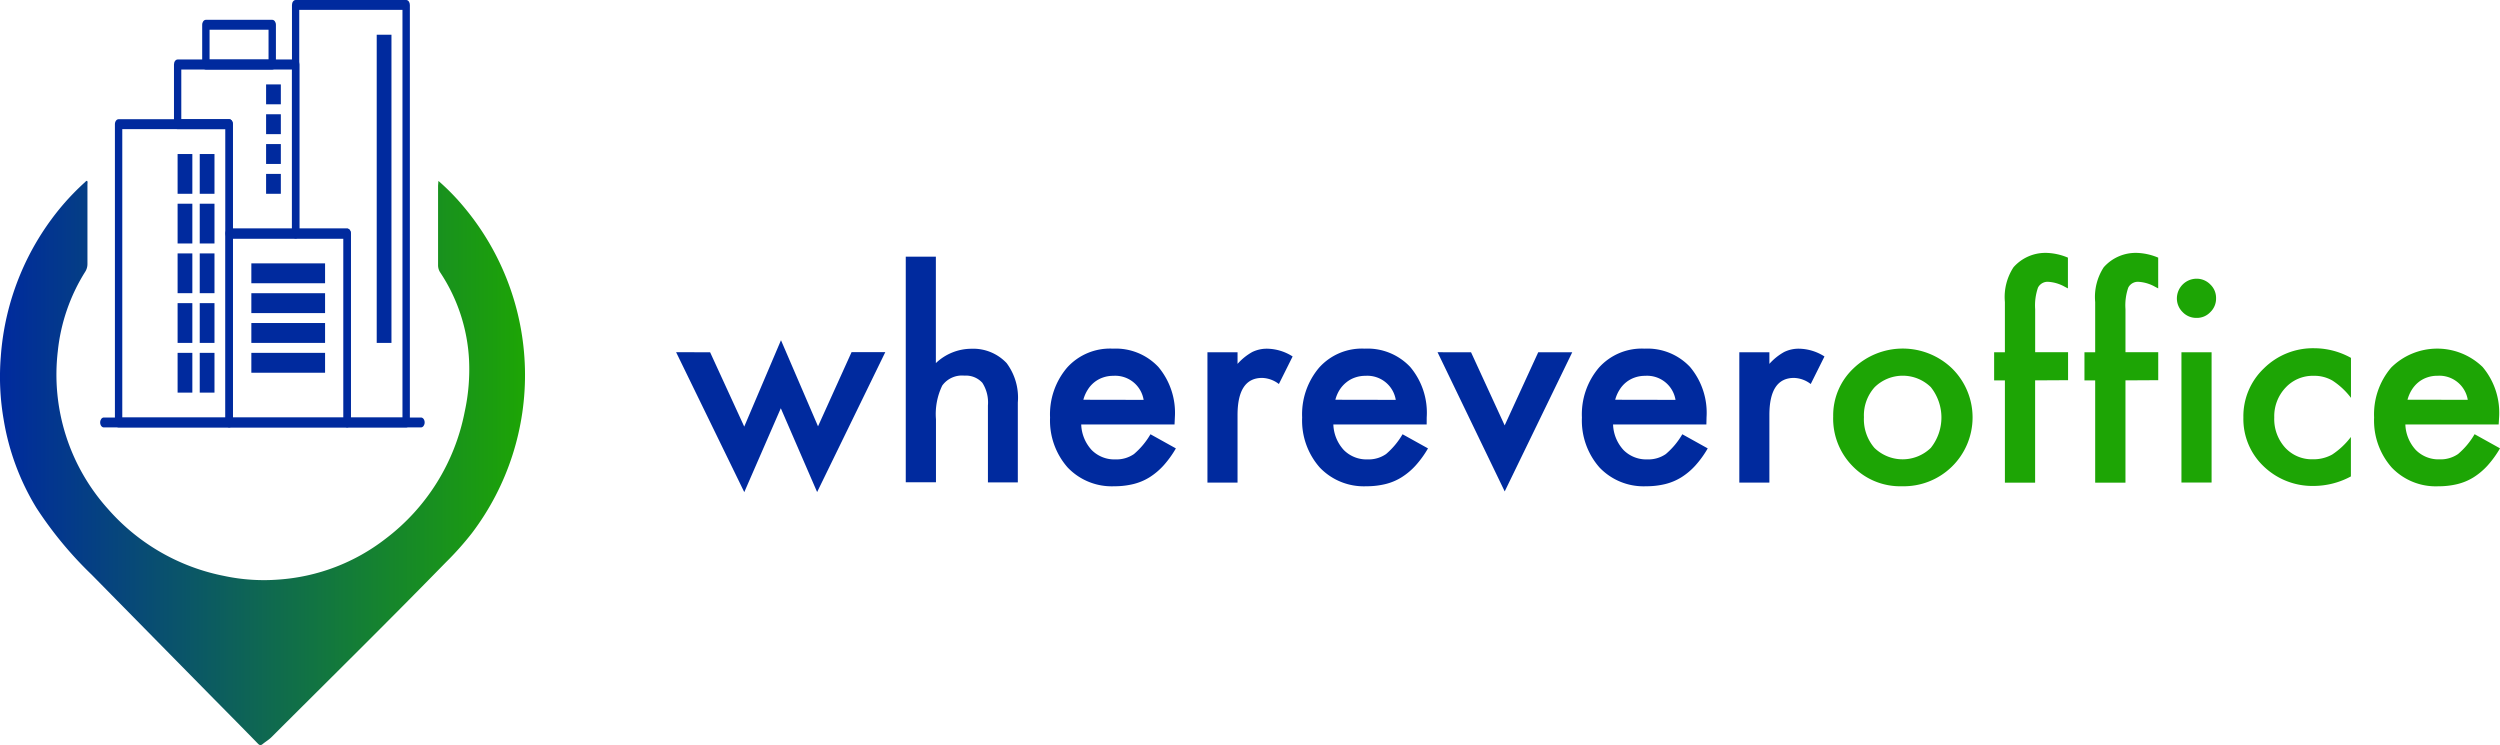 <svg xmlns="http://www.w3.org/2000/svg" xmlns:xlink="http://www.w3.org/1999/xlink" width="286.676" height="85.44" viewBox="0 0 286.676 85.44"><defs><linearGradient id="linear-gradient" y1="0.226" x2="1" y2="0.226" gradientUnits="objectBoundingBox"><stop offset="0" stop-color="#002a9e"></stop><stop offset="1" stop-color="#1da505"></stop></linearGradient></defs><g id="_4-wo" data-name="4-wo" transform="translate(18.26 -18.593)"><g id="Raggruppa_433" data-name="Raggruppa 433" transform="translate(59.269 47.598)"><path id="Tracciato_516" data-name="Tracciato 516" d="M362,370.243l3.913,8.526,4.214-9.909,4.247,9.876,3.847-8.51h3.868l-7.818,16.048-4.164-9.612-4.189,9.621L358.1,370.234Z" transform="translate(-358.1 -358.853)" fill="#002a9e"></path><path id="Tracciato_517" data-name="Tracciato 517" d="M422.1,345.57h3.452v12.209a5.921,5.921,0,0,1,4.065-1.646,5.254,5.254,0,0,1,4.049,1.646,6.628,6.628,0,0,1,1.284,4.526v9.156h-3.428v-8.822a4.181,4.181,0,0,0-.638-2.6,2.539,2.539,0,0,0-2.057-.823,2.791,2.791,0,0,0-2.543,1.136,7.5,7.5,0,0,0-.72,3.868v7.222H422.1Z" transform="translate(-395.765 -345.146)" fill="#002a9e"></path><path id="Tracciato_518" data-name="Tracciato 518" d="M476.584,379.9h-10.7a4.555,4.555,0,0,0,1.2,2.93,3.654,3.654,0,0,0,2.712,1.074,3.543,3.543,0,0,0,2.136-.613,8.734,8.734,0,0,0,1.893-2.271l2.913,1.621a11.608,11.608,0,0,1-1.424,1.971,7.766,7.766,0,0,1-1.609,1.35,6.365,6.365,0,0,1-1.86.774,9.089,9.089,0,0,1-2.16.247,6.974,6.974,0,0,1-5.349-2.144,8.14,8.14,0,0,1-2.025-5.74,8.261,8.261,0,0,1,1.963-5.732,6.627,6.627,0,0,1,5.246-2.164,6.7,6.7,0,0,1,5.209,2.1,8.173,8.173,0,0,1,1.893,5.781Zm-3.543-2.823a3.3,3.3,0,0,0-3.481-2.757,3.516,3.516,0,0,0-1.181.193,3.292,3.292,0,0,0-1,.551,3.379,3.379,0,0,0-.757.864,4.048,4.048,0,0,0-.494,1.136Z" transform="translate(-419.429 -360.229)" fill="#002a9e"></path><path id="Tracciato_519" data-name="Tracciato 519" d="M506.17,371.635h3.452v1.333a6.48,6.48,0,0,1,1.687-1.362,3.81,3.81,0,0,1,1.782-.379,5.568,5.568,0,0,1,2.847.889l-1.576,3.16a3.292,3.292,0,0,0-1.922-.7q-2.815,0-2.819,4.259v7.744H506.17Z" transform="translate(-445.241 -360.245)" fill="#002a9e"></path><path id="Tracciato_520" data-name="Tracciato 520" d="M546.839,379.9h-10.7a4.555,4.555,0,0,0,1.2,2.93,3.658,3.658,0,0,0,2.716,1.074,3.527,3.527,0,0,0,2.127-.613,8.8,8.8,0,0,0,1.893-2.271l2.917,1.621a11.629,11.629,0,0,1-1.428,1.971,7.684,7.684,0,0,1-1.613,1.35,6.293,6.293,0,0,1-1.856.774,9.09,9.09,0,0,1-2.16.247,6.973,6.973,0,0,1-5.349-2.144,8.14,8.14,0,0,1-2.025-5.74,8.273,8.273,0,0,1,1.959-5.732,6.586,6.586,0,0,1,5.218-2.164,6.714,6.714,0,0,1,5.214,2.1,8.148,8.148,0,0,1,1.893,5.781Zm-3.543-2.823a3.3,3.3,0,0,0-3.481-2.757,3.485,3.485,0,0,0-1.181.193,3.234,3.234,0,0,0-1,.551,3.541,3.541,0,0,0-.778.864,4.027,4.027,0,0,0-.486,1.136Z" transform="translate(-460.772 -360.229)" fill="#002a9e"></path><path id="Tracciato_521" data-name="Tracciato 521" d="M574.133,372.214l3.856,8.386,3.848-8.386h3.9l-7.744,15.957-7.7-15.962Z" transform="translate(-482.977 -360.824)" fill="#002a9e"></path><path id="Tracciato_522" data-name="Tracciato 522" d="M624.8,379.9h-10.7a4.555,4.555,0,0,0,1.2,2.93,3.667,3.667,0,0,0,2.716,1.074,3.53,3.53,0,0,0,2.132-.613,8.727,8.727,0,0,0,1.893-2.271l2.913,1.621a11.375,11.375,0,0,1-1.424,1.971,7.66,7.66,0,0,1-1.609,1.35,6.381,6.381,0,0,1-1.856.774,9.127,9.127,0,0,1-2.164.247,6.974,6.974,0,0,1-5.349-2.144,8.14,8.14,0,0,1-2.024-5.74,8.262,8.262,0,0,1,1.963-5.732,6.6,6.6,0,0,1,5.226-2.164,6.7,6.7,0,0,1,5.209,2.1,8.173,8.173,0,0,1,1.893,5.781Zm-3.539-2.823a3.3,3.3,0,0,0-3.485-2.757,3.517,3.517,0,0,0-1.181.193,3.292,3.292,0,0,0-1,.551,3.38,3.38,0,0,0-.757.864,4.055,4.055,0,0,0-.494,1.136Z" transform="translate(-506.658 -360.229)" fill="#002a9e"></path><path id="Tracciato_523" data-name="Tracciato 523" d="M654.39,371.634h3.448v1.333a6.43,6.43,0,0,1,1.691-1.362,3.781,3.781,0,0,1,1.778-.379,5.567,5.567,0,0,1,2.848.889l-1.576,3.16a3.292,3.292,0,0,0-1.918-.7q-2.823,0-2.823,4.259v7.744H654.39Z" transform="translate(-532.471 -360.244)" fill="#002a9e"></path><path id="Tracciato_524" data-name="Tracciato 524" d="M680.544,378.974a7.407,7.407,0,0,1,2.317-5.506,8.16,8.16,0,0,1,11.316,0,7.892,7.892,0,0,1-5.72,13.509,7.6,7.6,0,0,1-5.67-2.288A7.753,7.753,0,0,1,680.544,378.974Zm3.526.062a5.031,5.031,0,0,0,1.2,3.539,4.642,4.642,0,0,0,6.469,0,5.592,5.592,0,0,0,0-6.962,4.6,4.6,0,0,0-6.436,0,4.822,4.822,0,0,0-1.235,3.424Z" transform="translate(-547.86 -360.223)" fill="#1da505"></path><path id="Tracciato_525" data-name="Tracciato 525" d="M730.1,359.152v11.732h-3.465V359.152H725.4V355.93h1.234v-5.761a6.232,6.232,0,0,1,.984-3.983,4.875,4.875,0,0,1,3.926-1.646,6.822,6.822,0,0,1,2.317.539v3.526l-.358-.185a4.382,4.382,0,0,0-1.839-.564,1.235,1.235,0,0,0-1.234.658,6.231,6.231,0,0,0-.325,2.469v4.938h3.773v3.21Z" transform="translate(-574.261 -344.54)" fill="#1da505"></path><path id="Tracciato_526" data-name="Tracciato 526" d="M755.273,359.152v11.732H751.8V359.152H750.57V355.93H751.8v-5.761a6.252,6.252,0,0,1,.979-3.983,4.887,4.887,0,0,1,3.93-1.646,6.821,6.821,0,0,1,2.317.539v3.526l-.358-.185a4.367,4.367,0,0,0-1.839-.564,1.234,1.234,0,0,0-1.234.658,6.2,6.2,0,0,0-.321,2.469v4.938h3.757v3.21Z" transform="translate(-589.074 -344.54)" fill="#1da505"></path><path id="Tracciato_527" data-name="Tracciato 527" d="M776.329,353.946a2.267,2.267,0,0,1,2.234-2.226,2.177,2.177,0,0,1,1.6.663,2.111,2.111,0,0,1,.658,1.576,2.148,2.148,0,0,1-.658,1.592,2.1,2.1,0,0,1-1.58.662,2.148,2.148,0,0,1-1.592-.662A2.181,2.181,0,0,1,776.329,353.946Zm3.979,6.209v14.933h-3.457V360.155Z" transform="translate(-604.233 -348.765)" fill="#1da505"></path><path id="Tracciato_528" data-name="Tracciato 528" d="M807.2,372.206v4.584a8.4,8.4,0,0,0-2.115-1.975,4.114,4.114,0,0,0-2.16-.551,4.242,4.242,0,0,0-3.234,1.366,4.77,4.77,0,0,0-1.288,3.407,4.881,4.881,0,0,0,1.235,3.448,4.152,4.152,0,0,0,3.205,1.35,4.411,4.411,0,0,0,2.189-.535,8.639,8.639,0,0,0,2.16-2.025V385.8a9.053,9.053,0,0,1-4.2,1.091,8.057,8.057,0,0,1-5.8-2.243,7.477,7.477,0,0,1-2.329-5.6,7.571,7.571,0,0,1,2.362-5.646,7.991,7.991,0,0,1,5.794-2.3A8.678,8.678,0,0,1,807.2,372.206Z" transform="translate(-615.142 -360.174)" fill="#1da505"></path><path id="Tracciato_529" data-name="Tracciato 529" d="M845.573,379.9h-10.7a4.555,4.555,0,0,0,1.2,2.93,3.658,3.658,0,0,0,2.716,1.074,3.538,3.538,0,0,0,2.131-.613,8.728,8.728,0,0,0,1.893-2.271l2.913,1.621a11.713,11.713,0,0,1-1.432,1.979,7.761,7.761,0,0,1-1.609,1.35,6.384,6.384,0,0,1-1.856.774,9.119,9.119,0,0,1-2.165.247,6.973,6.973,0,0,1-5.349-2.144,8.139,8.139,0,0,1-2.025-5.74,8.261,8.261,0,0,1,1.963-5.732,7.492,7.492,0,0,1,10.476-.066,8.148,8.148,0,0,1,1.893,5.781Zm-3.543-2.823a3.3,3.3,0,0,0-3.481-2.757,3.486,3.486,0,0,0-1.181.193,3.293,3.293,0,0,0-1,.551,3.539,3.539,0,0,0-.757.864,4.163,4.163,0,0,0-.49,1.136Z" transform="translate(-636.579 -360.235)" fill="#1da505"></path></g><g id="Raggruppa_435" data-name="Raggruppa 435" transform="translate(-18.26 18.593)"><g id="gCzkId.tif" transform="translate(0 20.744)"><path id="Tracciato_530" data-name="Tracciato 530" d="M184.9,317.83a25.866,25.866,0,0,1,2.928,3,30.01,30.01,0,0,1,.919,37.381,34.952,34.952,0,0,1-3,3.363c-6.588,6.749-13.314,13.376-19.99,20.041-.3.3-.673.512-1,.783-.223.187-.366.165-.564-.048-1.662-1.705-3.338-3.4-5.01-5.091l-14.046-14.273a43.678,43.678,0,0,1-6.35-7.686,28.1,28.1,0,0,1-3.744-10.116,28.715,28.715,0,0,1-.326-7.2,30.119,30.119,0,0,1,7.144-17.435,28.661,28.661,0,0,1,2.5-2.562c.073-.066.128-.165.253-.165.088.128.04.278.04.414v9.116a1.647,1.647,0,0,1-.26.9,21.227,21.227,0,0,0-3.14,9.109A23.033,23.033,0,0,0,147,355.441a23.786,23.786,0,0,0,13.318,7.686,21.873,21.873,0,0,0,6.309.414,22.548,22.548,0,0,0,12.191-4.659,23.977,23.977,0,0,0,9.095-14.581,22.745,22.745,0,0,0,.5-5.914,19.935,19.935,0,0,0-3.294-10.039,1.493,1.493,0,0,1-.26-.856q0-4.564,0-9.116Z" transform="translate(-134.626 -317.83)" fill="url(#linear-gradient)"></path></g><g id="Raggruppa_434" data-name="Raggruppa 434" transform="translate(11.486)"><path id="Tracciato_531" data-name="Tracciato 531" d="M239.208,310.162h-6.767c-.234,0-.421-.253-.421-.571V288.5h-5.49c-.234,0-.421-.256-.421-.571V261.721c0-.315.187-.571.421-.571h12.677c.238,0,.421.256.421.571v47.87C239.629,309.909,239.443,310.162,239.208,310.162Zm-6.35-1.124h5.922V262.281H226.944v25.08h5.49c.238,0,.425.253.425.567Z" transform="translate(-204.115 -261.15)" fill="#002a9e"></path><path id="Tracciato_532" data-name="Tracciato 532" d="M219.216,355.57H205.675c-.238,0-.425-.253-.425-.571V333.341c0-.315.19-.571.425-.571h13.541c.238,0,.424.256.424.571V355C219.64,355.318,219.454,355.57,219.216,355.57Zm-13.106-1.124H218.8V333.912H206.11Z" transform="translate(-190.889 -306.559)" fill="#002a9e"></path><path id="Tracciato_533" data-name="Tracciato 533" d="M203.084,300.321h-7.609c-.238,0-.425-.256-.425-.571V287.779h-5.49c-.234,0-.421-.253-.421-.567v-6.851c0-.315.187-.571.421-.571H203.1c.238,0,.421.256.421.571v19.379C203.5,300.065,203.318,300.321,203.084,300.321Zm-7.188-1.142h6.767v-18.24H189.978v5.7h5.49c.234,0,.421.256.421.571Z" transform="translate(-180.675 -272.968)" fill="#002a9e"></path><path id="Tracciato_534" data-name="Tracciato 534" d="M183.739,333.849H171.055c-.238,0-.425-.253-.425-.571v-34.2c0-.315.19-.571.425-.571h12.685c.234,0,.421.256.421.571v34.2C184.16,333.6,183.97,333.849,183.739,333.849Zm-12.264-1.124h11.839V299.648H171.475Z" transform="translate(-168.939 -284.837)" fill="#002a9e"></path><path id="Tracciato_535" data-name="Tracciato 535" d="M206.013,273.058H198.4c-.234,0-.421-.253-.421-.567v-4.56c0-.318.19-.571.421-.571h7.612c.234,0,.421.253.421.571v4.549C206.427,272.806,206.247,273.058,206.013,273.058Zm-7.188-1.138h6.763V268.5h-6.763Z" transform="translate(-186.28 -265.087)" fill="#002a9e"></path><path id="Tracciato_536" data-name="Tracciato 536" d="M202.794,393.1H166.431c-.234,0-.421-.253-.421-.571s.19-.567.421-.567h36.364c.238,0,.425.253.425.567S203.029,393.1,202.794,393.1Z" transform="translate(-166.01 -344.087)" fill="#002a9e"></path><rect id="Rettangolo_1253" data-name="Rettangolo 1253" width="1.691" height="4.56" transform="translate(8.879 17.662)" fill="#002a9e"></rect><rect id="Rettangolo_1254" data-name="Rettangolo 1254" width="1.691" height="4.56" transform="translate(11.418 17.662)" fill="#002a9e"></rect><rect id="Rettangolo_1255" data-name="Rettangolo 1255" width="1.691" height="2.28" transform="translate(19.027 9.68)" fill="#002a9e"></rect><rect id="Rettangolo_1256" data-name="Rettangolo 1256" width="1.691" height="2.28" transform="translate(19.027 13.102)" fill="#002a9e"></rect><rect id="Rettangolo_1257" data-name="Rettangolo 1257" width="1.691" height="2.28" transform="translate(19.027 16.52)" fill="#002a9e"></rect><rect id="Rettangolo_1258" data-name="Rettangolo 1258" width="1.691" height="2.28" transform="translate(19.027 19.942)" fill="#002a9e"></rect><rect id="Rettangolo_1259" data-name="Rettangolo 1259" width="1.691" height="35.339" transform="translate(31.712 3.982)" fill="#002a9e"></rect><rect id="Rettangolo_1260" data-name="Rettangolo 1260" width="1.691" height="4.56" transform="translate(8.879 23.36)" fill="#002a9e"></rect><rect id="Rettangolo_1261" data-name="Rettangolo 1261" width="1.691" height="4.56" transform="translate(11.418 23.36)" fill="#002a9e"></rect><rect id="Rettangolo_1262" data-name="Rettangolo 1262" width="8.454" height="2.28" transform="translate(17.336 30.2)" fill="#002a9e"></rect><rect id="Rettangolo_1263" data-name="Rettangolo 1263" width="8.454" height="2.28" transform="translate(17.336 33.622)" fill="#002a9e"></rect><rect id="Rettangolo_1264" data-name="Rettangolo 1264" width="8.454" height="2.28" transform="translate(17.336 37.041)" fill="#002a9e"></rect><rect id="Rettangolo_1265" data-name="Rettangolo 1265" width="8.454" height="2.28" transform="translate(17.336 40.462)" fill="#002a9e"></rect><rect id="Rettangolo_1266" data-name="Rettangolo 1266" width="1.691" height="4.56" transform="translate(8.879 29.059)" fill="#002a9e"></rect><rect id="Rettangolo_1267" data-name="Rettangolo 1267" width="1.691" height="4.56" transform="translate(11.418 29.059)" fill="#002a9e"></rect><rect id="Rettangolo_1268" data-name="Rettangolo 1268" width="1.691" height="4.56" transform="translate(8.879 34.761)" fill="#002a9e"></rect><rect id="Rettangolo_1269" data-name="Rettangolo 1269" width="1.691" height="4.56" transform="translate(11.418 34.761)" fill="#002a9e"></rect><rect id="Rettangolo_1270" data-name="Rettangolo 1270" width="1.691" height="4.56" transform="translate(8.879 40.462)" fill="#002a9e"></rect><rect id="Rettangolo_1271" data-name="Rettangolo 1271" width="1.691" height="4.56" transform="translate(11.418 40.462)" fill="#002a9e"></rect></g></g></g></svg>